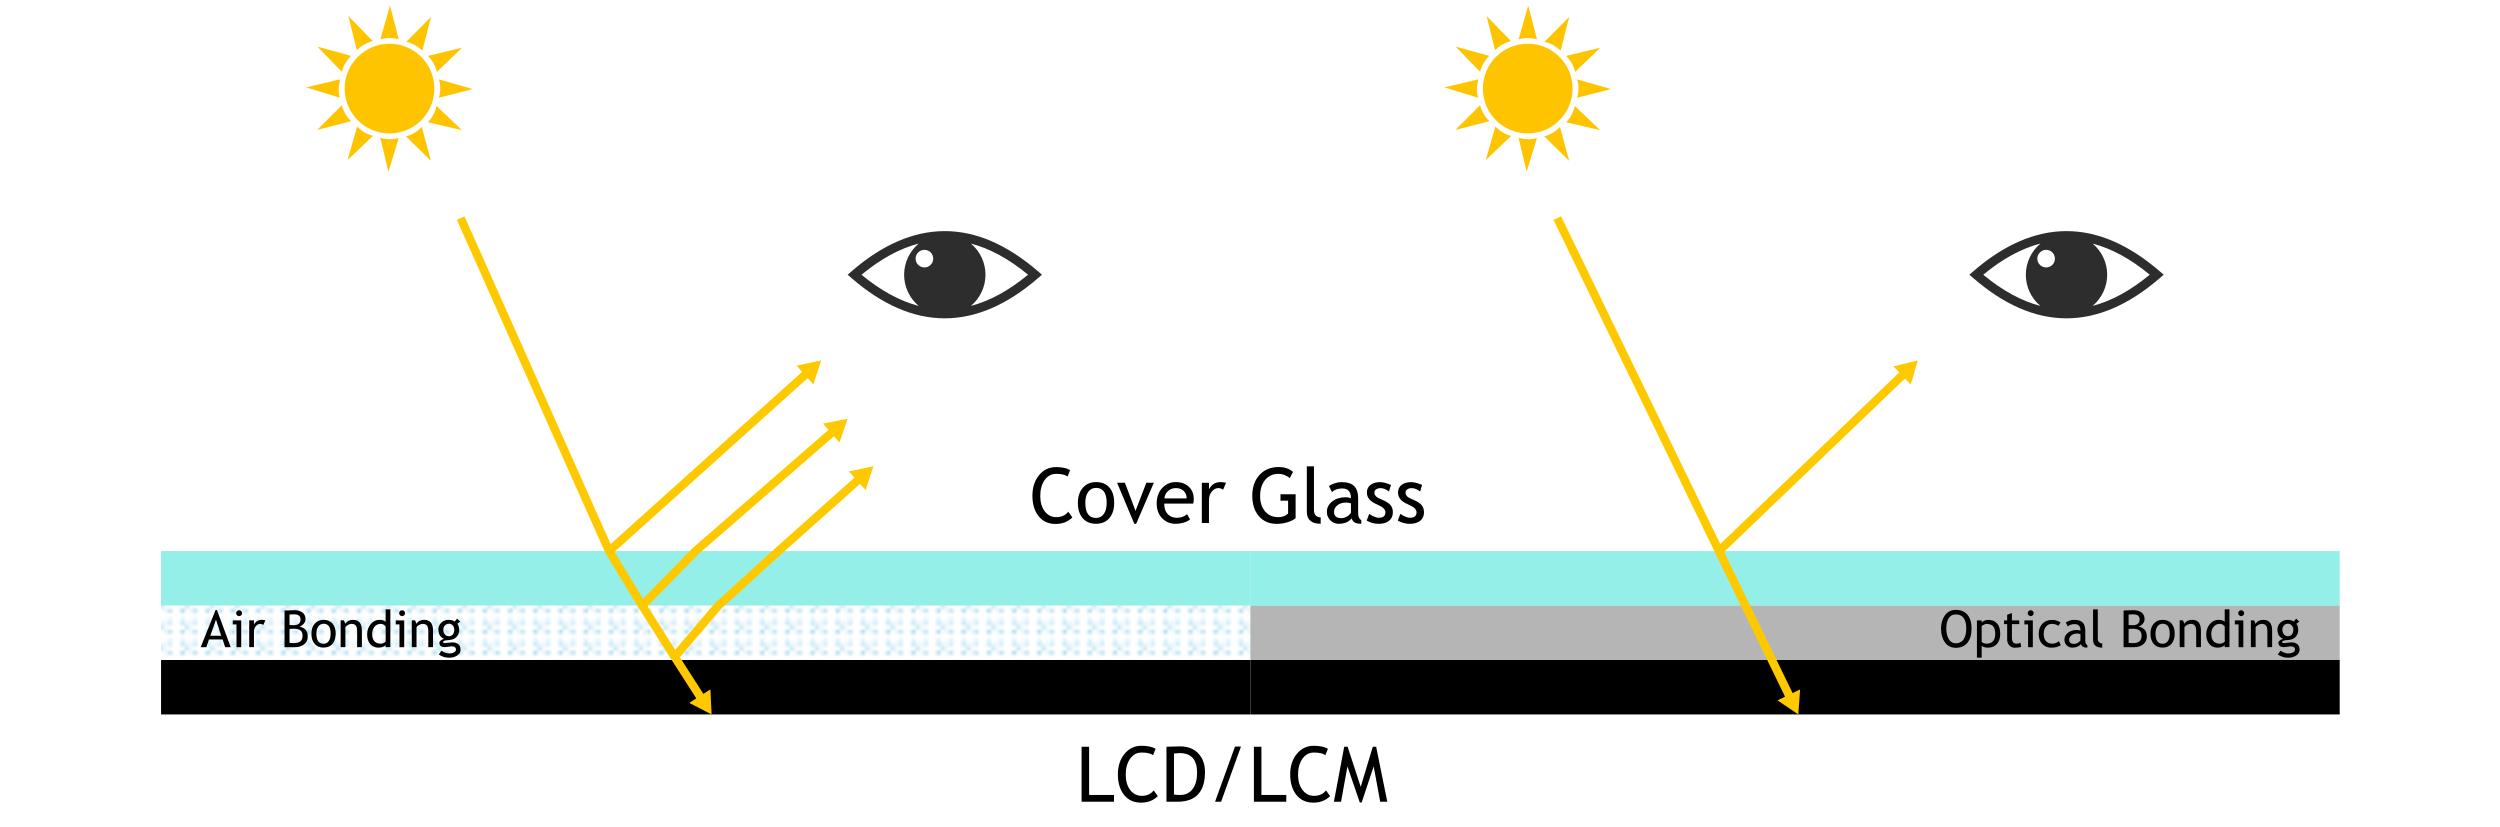 <?xml version="1.0" encoding="utf-8"?>
<!-- Generator: Adobe Illustrator 26.3.1, SVG Export Plug-In . SVG Version: 6.00 Build 0)  -->
<svg version="1.1" id="圖層_1" xmlns="http://www.w3.org/2000/svg" xmlns:xlink="http://www.w3.org/1999/xlink" x="0px" y="0px"
	 viewBox="0 0 595.28 196.93" style="enable-background:new 0 0 595.28 196.93;" xml:space="preserve">
<style type="text/css">
	.st0{fill:none;}
	.st1{fill:#2EA7E0;}
	.st2{fill:#B5B5B6;}
	.st3{opacity:0.61;fill:#51E5DA;enable-background:new    ;}
	.st4{fill:url(#新增圖樣_2);}
	.st5{fill:none;stroke:#FFC900;stroke-width:2;stroke-miterlimit:10;}
	.st6{fill:#FFC900;}
	.st7{fill:#FFC400;}
	.st8{fill:#2D2D2D;}
</style>
<pattern  y="196.93" width="5.57" height="4.63" patternUnits="userSpaceOnUse" id="新增圖樣_2" viewBox="0 -4.63 5.57 4.63" style="overflow:visible;">
	<g>
		<rect y="-4.63" class="st0" width="5.57" height="4.63"/>
		<g>
			<rect y="-4.63" class="st0" width="5.57" height="4.63"/>
			<circle class="st1" cx="2.79" cy="-2.49" r="0.38"/>
			<circle class="st1" cx="4.16" cy="-1.1" r="0.38"/>
			<circle class="st1" cx="1.28" cy="-1.1" r="0.38"/>
			<circle class="st1" cx="4.16" cy="-3.54" r="0.38"/>
			<circle class="st1" cx="1.28" cy="-3.54" r="0.38"/>
		</g>
	</g>
</pattern>
<g>
	<rect x="297.73" y="157.15" width="259.38" height="12.97"/>
	<rect x="297.73" y="144.18" class="st2" width="259.38" height="12.97"/>
	<rect x="297.73" y="131.21" class="st3" width="259.38" height="12.97"/>
	<g>
		<path d="M462.18,149.66c0-1.26,0.32-2.32,0.95-3.17s1.49-1.27,2.56-1.27c1.21,0,2.14,0.39,2.79,1.17s0.97,1.87,0.97,3.27
			c0,1.43-0.32,2.56-0.97,3.37s-1.58,1.22-2.78,1.22c-1.1,0-1.96-0.43-2.58-1.29C462.49,152.1,462.18,151,462.18,149.66z
			 M463.43,149.66c0,1,0.2,1.84,0.59,2.51c0.4,0.67,0.95,1.01,1.67,1.01c0.81,0,1.43-0.31,1.86-0.92c0.43-0.62,0.64-1.48,0.64-2.59
			c0-2.25-0.83-3.37-2.5-3.37c-0.74,0-1.3,0.3-1.69,0.91C463.62,147.8,463.43,148.62,463.43,149.66z"/>
		<path d="M471.86,153.75v2.85h-1.13v-8.88h1.13v0.52c0.43-0.43,0.95-0.64,1.55-0.64c0.91,0,1.61,0.28,2.11,0.85
			c0.5,0.56,0.76,1.39,0.76,2.48c0,0.97-0.25,1.76-0.76,2.37s-1.24,0.92-2.2,0.92c-0.27,0-0.56-0.05-0.87-0.14
			C472.14,153.98,471.95,153.87,471.86,153.75z M471.86,149.09v3.72c0.07,0.11,0.22,0.21,0.45,0.31c0.23,0.1,0.46,0.15,0.67,0.15
			c1.41,0,2.11-0.79,2.11-2.38c0-0.81-0.17-1.4-0.5-1.77c-0.33-0.37-0.87-0.56-1.6-0.56c-0.16,0-0.35,0.06-0.58,0.17
			C472.18,148.83,471.99,148.95,471.86,149.09z"/>
		<path d="M477.93,148.61h-0.74v-0.89h0.74v-1.33l1.13-0.43v1.77h1.75v0.89h-1.75v3.17c0,0.54,0.09,0.92,0.27,1.14
			s0.47,0.34,0.87,0.34c0.29,0,0.59-0.07,0.9-0.22l0.17,1c-0.47,0.12-0.98,0.18-1.54,0.18c-0.5,0-0.93-0.19-1.28-0.56
			c-0.35-0.38-0.52-0.85-0.52-1.42V148.61z"/>
		<path d="M482.91,154.1v-5.43h-0.88v-0.95h2.01v6.38L482.91,154.1L482.91,154.1z M483.53,145.3c0.19,0,0.36,0.07,0.5,0.21
			s0.21,0.3,0.21,0.49s-0.07,0.36-0.21,0.5c-0.14,0.14-0.3,0.21-0.5,0.21c-0.19,0-0.35-0.07-0.49-0.21s-0.21-0.3-0.21-0.5
			s0.07-0.36,0.2-0.5C483.17,145.37,483.33,145.3,483.53,145.3z"/>
		<path d="M490.66,148.23l-0.56,0.8c-0.12-0.12-0.32-0.22-0.61-0.33c-0.29-0.1-0.58-0.15-0.86-0.15c-0.62,0-1.1,0.21-1.46,0.65
			c-0.36,0.43-0.54,1.02-0.54,1.77s0.18,1.32,0.55,1.71s0.88,0.59,1.54,0.59c0.51,0,1.02-0.2,1.54-0.59l0.45,0.95
			c-0.61,0.39-1.36,0.59-2.26,0.59c-0.87,0-1.59-0.29-2.16-0.88c-0.57-0.58-0.85-1.37-0.85-2.37c0-1.02,0.29-1.83,0.88-2.45
			s1.4-0.92,2.42-0.92c0.33,0,0.69,0.07,1.07,0.21C490.19,147.95,490.47,148.09,490.66,148.23z"/>
		<path d="M495.49,153.36c-0.45,0.57-1.15,0.85-2.08,0.85c-0.5,0-0.93-0.18-1.3-0.54s-0.55-0.82-0.55-1.36
			c0-0.65,0.28-1.19,0.85-1.64s1.29-0.67,2.17-0.67c0.24,0,0.51,0.05,0.81,0.16c0-1.03-0.46-1.55-1.38-1.55
			c-0.71,0-1.25,0.19-1.63,0.57l-0.48-0.95c0.21-0.17,0.51-0.32,0.89-0.45c0.38-0.13,0.74-0.19,1.09-0.19c0.92,0,1.6,0.21,2.02,0.63
			s0.63,1.09,0.63,2.01v2.29c0,0.56,0.17,0.93,0.5,1.12v0.57c-0.46,0-0.81-0.07-1.03-0.2C495.75,153.88,495.58,153.67,495.49,153.36
			z M495.38,150.96c-0.36-0.08-0.61-0.12-0.75-0.12c-0.57,0-1.04,0.15-1.4,0.44s-0.54,0.64-0.54,1.04c0,0.66,0.39,1,1.17,1
			c0.57,0,1.08-0.27,1.52-0.82V150.96z"/>
		<path d="M498.38,152.29v-7.19h1.13v7c0,0.34,0.1,0.61,0.29,0.81s0.45,0.29,0.77,0.29v1.01
			C499.11,154.22,498.38,153.57,498.38,152.29z"/>
		<path d="M508.14,154.1h-2.49v-8.73c1.06-0.05,1.83-0.08,2.29-0.08c0.86,0,1.53,0.19,2,0.56s0.71,0.9,0.71,1.59
			c0,0.41-0.15,0.77-0.45,1.11c-0.3,0.33-0.64,0.54-1,0.63c0.69,0.17,1.19,0.44,1.51,0.83s0.47,0.91,0.47,1.57
			c0,0.77-0.28,1.38-0.84,1.83C509.78,153.87,509.05,154.1,508.14,154.1z M506.85,146.32v2.51c0.25,0.02,0.56,0.04,0.93,0.04
			c1.13,0,1.69-0.46,1.69-1.38c0-0.81-0.52-1.21-1.55-1.21C507.51,146.28,507.16,146.29,506.85,146.32z M506.85,149.75v3.33
			c0.41,0.04,0.72,0.06,0.94,0.06c0.75,0,1.29-0.14,1.63-0.42s0.52-0.73,0.52-1.34c0-0.57-0.16-0.99-0.49-1.26
			c-0.33-0.27-0.88-0.41-1.64-0.41L506.85,149.75z"/>
		<path d="M512.05,150.89c0-0.98,0.26-1.78,0.79-2.39s1.23-0.91,2.09-0.91c0.91,0,1.62,0.29,2.13,0.87c0.5,0.58,0.76,1.39,0.76,2.42
			s-0.26,1.84-0.77,2.43c-0.52,0.59-1.22,0.89-2.11,0.89c-0.91,0-1.62-0.3-2.13-0.9C512.31,152.72,512.05,151.91,512.05,150.89z
			 M513.25,150.89c0,1.6,0.57,2.4,1.7,2.4c0.53,0,0.94-0.21,1.24-0.64s0.45-1.01,0.45-1.76c0-1.58-0.56-2.37-1.69-2.37
			c-0.52,0-0.93,0.21-1.24,0.63S513.25,150.15,513.25,150.89z"/>
		<path d="M522.94,154.1v-3.71c0-0.68-0.1-1.16-0.31-1.43c-0.2-0.27-0.55-0.41-1.03-0.41c-0.26,0-0.53,0.08-0.81,0.23
			c-0.28,0.15-0.5,0.34-0.65,0.57v4.74h-1.13v-6.38h0.77l0.36,0.82c0.37-0.63,0.98-0.94,1.83-0.94c1.4,0,2.1,0.85,2.1,2.55v3.95
			L522.94,154.1L522.94,154.1z"/>
		<path d="M529.73,154.09v-0.47c-0.39,0.39-0.97,0.59-1.72,0.59c-0.8,0-1.45-0.29-1.94-0.86c-0.5-0.57-0.74-1.33-0.74-2.29
			c0-0.96,0.29-1.77,0.86-2.45s1.25-1.02,2.04-1.02c0.66,0,1.16,0.15,1.5,0.46v-2.96h1.13v8.99L529.73,154.09L529.73,154.09z
			 M529.73,149.19c-0.29-0.43-0.68-0.64-1.17-0.64c-0.61,0-1.1,0.23-1.47,0.68s-0.56,1.03-0.56,1.73c0,1.54,0.7,2.31,2.1,2.31
			c0.18,0,0.39-0.06,0.64-0.17s0.41-0.23,0.47-0.36v-3.55H529.73z"/>
		<path d="M533.03,154.1v-5.43h-0.88v-0.95h2.01v6.38L533.03,154.1L533.03,154.1z M533.65,145.3c0.19,0,0.36,0.07,0.5,0.21
			s0.21,0.3,0.21,0.49s-0.07,0.36-0.21,0.5s-0.3,0.21-0.5,0.21c-0.19,0-0.35-0.07-0.49-0.21s-0.21-0.3-0.21-0.5s0.07-0.36,0.2-0.5
			C533.29,145.37,533.45,145.3,533.65,145.3z"/>
		<path d="M539.89,154.1v-3.71c0-0.68-0.1-1.16-0.31-1.43c-0.2-0.27-0.55-0.41-1.03-0.41c-0.26,0-0.53,0.08-0.81,0.23
			c-0.28,0.15-0.5,0.34-0.65,0.57v4.74h-1.13v-6.38h0.77l0.36,0.82c0.37-0.63,0.98-0.94,1.83-0.94c1.4,0,2.1,0.85,2.1,2.55v3.95
			L539.89,154.1L539.89,154.1z"/>
		<path d="M542.39,155.84l0.61-0.91c0.66,0.44,1.27,0.66,1.82,0.66c0.51,0,0.92-0.09,1.21-0.26s0.44-0.4,0.44-0.66
			c0-0.52-0.37-0.77-1.12-0.77c-0.13,0-0.36,0.03-0.69,0.09s-0.59,0.1-0.78,0.1c-0.91,0-1.36-0.34-1.36-1.02
			c0-0.21,0.11-0.4,0.32-0.57c0.21-0.17,0.48-0.29,0.79-0.37c-0.9-0.42-1.35-1.15-1.35-2.19c0-0.67,0.23-1.22,0.7-1.67
			c0.46-0.45,1.04-0.67,1.72-0.67c0.63,0,1.12,0.13,1.47,0.39l0.57-0.68l0.74,0.7l-0.68,0.51c0.29,0.38,0.43,0.87,0.43,1.48
			c0,0.64-0.2,1.18-0.6,1.62c-0.4,0.44-0.93,0.69-1.58,0.75l-0.94,0.09c-0.11,0.01-0.26,0.05-0.45,0.13
			c-0.19,0.07-0.28,0.17-0.28,0.29c0,0.16,0.19,0.25,0.58,0.25c0.17,0,0.44-0.03,0.8-0.09s0.63-0.09,0.8-0.09
			c0.63,0,1.12,0.15,1.47,0.45s0.53,0.72,0.53,1.25c0,0.59-0.26,1.06-0.79,1.42s-1.19,0.54-2,0.54c-0.41,0-0.85-0.07-1.3-0.22
			C543.04,156.23,542.67,156.05,542.39,155.84z M544.79,148.51c-0.39,0-0.71,0.14-0.96,0.42s-0.37,0.62-0.37,1.01
			c0,0.45,0.12,0.81,0.36,1.11s0.56,0.44,0.97,0.44c0.4,0,0.71-0.14,0.94-0.43s0.34-0.66,0.34-1.12c0-0.4-0.12-0.73-0.37-1.01
			C545.46,148.65,545.16,148.51,544.79,148.51z"/>
	</g>
</g>
<g>
	<rect x="38.35" y="157.15" width="259.38" height="12.97"/>
	<rect x="38.35" y="131.21" class="st3" width="259.38" height="12.97"/>
	<rect x="38.35" y="144.18" class="st4" width="259.38" height="12.42"/>
	<g>
		<path d="M53.61,154.1l-0.6-1.84h-3.25l-0.64,1.84h-1.33l3.54-8.85h0.32l3.29,8.85H53.61z M51.43,147.54l-1.35,3.84h2.59
			L51.43,147.54z"/>
		<path d="M56.31,154.1v-5.43h-0.88v-0.95h2.01v6.38L56.31,154.1L56.31,154.1z M56.93,145.3c0.19,0,0.36,0.07,0.5,0.21
			s0.21,0.3,0.21,0.49s-0.07,0.36-0.21,0.5s-0.3,0.21-0.5,0.21c-0.19,0-0.35-0.07-0.49-0.21c-0.14-0.14-0.21-0.3-0.21-0.5
			s0.07-0.36,0.2-0.5C56.57,145.37,56.74,145.3,56.93,145.3z"/>
		<path d="M62.71,148.81c-0.25-0.17-0.49-0.26-0.74-0.26c-0.4,0-0.75,0.18-1.05,0.55s-0.45,0.81-0.45,1.33v3.66h-1.13v-6.38h1.13
			v1.02c0.41-0.76,1.03-1.14,1.84-1.14c0.2,0,0.49,0.04,0.88,0.11L62.71,148.81z"/>
		<path d="M70.24,154.1h-2.49v-8.73c1.06-0.05,1.82-0.08,2.29-0.08c0.86,0,1.53,0.19,2,0.56s0.71,0.9,0.71,1.59
			c0,0.41-0.15,0.77-0.45,1.11c-0.3,0.33-0.64,0.54-1,0.63c0.69,0.17,1.19,0.44,1.51,0.83s0.47,0.91,0.47,1.57
			c0,0.77-0.28,1.38-0.84,1.83C71.88,153.87,71.15,154.1,70.24,154.1z M68.94,146.32v2.51c0.25,0.02,0.56,0.04,0.93,0.04
			c1.13,0,1.69-0.46,1.69-1.38c0-0.81-0.52-1.21-1.55-1.21C69.61,146.28,69.26,146.29,68.94,146.32z M68.94,149.75v3.33
			c0.41,0.04,0.72,0.06,0.94,0.06c0.75,0,1.29-0.14,1.64-0.42c0.34-0.28,0.52-0.73,0.52-1.34c0-0.57-0.16-0.99-0.49-1.26
			c-0.33-0.27-0.88-0.41-1.64-0.41L68.94,149.75z"/>
		<path d="M74.15,150.89c0-0.98,0.27-1.78,0.8-2.39s1.23-0.91,2.09-0.91c0.91,0,1.62,0.29,2.13,0.87c0.5,0.58,0.76,1.39,0.76,2.42
			s-0.26,1.84-0.77,2.43s-1.22,0.89-2.11,0.89c-0.91,0-1.62-0.3-2.13-0.9C74.4,152.72,74.15,151.91,74.15,150.89z M75.34,150.89
			c0,1.6,0.57,2.4,1.7,2.4c0.53,0,0.94-0.21,1.24-0.64c0.3-0.43,0.45-1.01,0.45-1.76c0-1.58-0.56-2.37-1.69-2.37
			c-0.52,0-0.93,0.21-1.24,0.63C75.49,149.57,75.34,150.15,75.34,150.89z"/>
		<path d="M85.04,154.1v-3.71c0-0.68-0.1-1.16-0.31-1.43c-0.2-0.27-0.55-0.41-1.03-0.41c-0.26,0-0.53,0.08-0.81,0.23
			s-0.5,0.34-0.65,0.57v4.74h-1.13v-6.38h0.77l0.36,0.82c0.37-0.63,0.98-0.94,1.83-0.94c1.4,0,2.1,0.85,2.1,2.55v3.95L85.04,154.1
			L85.04,154.1z"/>
		<path d="M91.82,154.09v-0.47c-0.39,0.39-0.96,0.59-1.72,0.59c-0.8,0-1.45-0.29-1.94-0.86c-0.5-0.57-0.74-1.33-0.74-2.29
			c0-0.96,0.29-1.77,0.86-2.45s1.25-1.02,2.04-1.02c0.66,0,1.16,0.15,1.5,0.46v-2.96h1.13v8.99L91.82,154.09L91.82,154.09z
			 M91.82,149.19c-0.29-0.43-0.68-0.64-1.17-0.64c-0.61,0-1.1,0.23-1.47,0.68s-0.56,1.03-0.56,1.73c0,1.54,0.7,2.31,2.1,2.31
			c0.18,0,0.39-0.06,0.64-0.17s0.41-0.23,0.47-0.36v-3.55H91.82z"/>
		<path d="M95.12,154.1v-5.43h-0.88v-0.95h2.01v6.38L95.12,154.1L95.12,154.1z M95.74,145.3c0.19,0,0.36,0.07,0.5,0.21
			s0.21,0.3,0.21,0.49s-0.07,0.36-0.21,0.5s-0.3,0.21-0.5,0.21c-0.19,0-0.35-0.07-0.49-0.21s-0.21-0.3-0.21-0.5s0.07-0.36,0.2-0.5
			C95.38,145.37,95.55,145.3,95.74,145.3z"/>
		<path d="M101.98,154.1v-3.71c0-0.68-0.1-1.16-0.31-1.43c-0.2-0.27-0.55-0.41-1.03-0.41c-0.26,0-0.53,0.08-0.81,0.23
			s-0.5,0.34-0.65,0.57v4.74h-1.13v-6.38h0.77l0.36,0.82c0.37-0.63,0.98-0.94,1.83-0.94c1.4,0,2.1,0.85,2.1,2.55v3.95L101.98,154.1
			L101.98,154.1z"/>
		<path d="M104.49,155.84l0.61-0.91c0.66,0.44,1.27,0.66,1.82,0.66c0.51,0,0.92-0.09,1.21-0.26s0.44-0.4,0.44-0.66
			c0-0.52-0.37-0.77-1.12-0.77c-0.13,0-0.36,0.03-0.69,0.09s-0.59,0.1-0.78,0.1c-0.91,0-1.36-0.34-1.36-1.02
			c0-0.21,0.11-0.4,0.32-0.57s0.48-0.29,0.79-0.37c-0.9-0.42-1.35-1.15-1.35-2.19c0-0.67,0.23-1.22,0.7-1.67
			c0.46-0.45,1.04-0.67,1.72-0.67c0.63,0,1.12,0.13,1.47,0.39l0.57-0.68l0.74,0.7l-0.68,0.51c0.29,0.38,0.44,0.87,0.44,1.48
			c0,0.64-0.2,1.18-0.6,1.62s-0.93,0.69-1.58,0.75l-0.94,0.09c-0.11,0.01-0.26,0.05-0.45,0.13c-0.19,0.07-0.28,0.17-0.28,0.29
			c0,0.16,0.19,0.25,0.58,0.25c0.17,0,0.44-0.03,0.8-0.09s0.63-0.09,0.8-0.09c0.63,0,1.12,0.15,1.47,0.45s0.53,0.72,0.53,1.25
			c0,0.59-0.26,1.06-0.79,1.42s-1.19,0.54-2,0.54c-0.41,0-0.85-0.07-1.3-0.22C105.13,156.23,104.77,156.05,104.49,155.84z
			 M106.89,148.51c-0.39,0-0.71,0.14-0.96,0.42s-0.37,0.62-0.37,1.01c0,0.45,0.12,0.81,0.36,1.11s0.56,0.44,0.97,0.44
			c0.4,0,0.71-0.14,0.94-0.43c0.23-0.28,0.34-0.66,0.34-1.12c0-0.4-0.12-0.73-0.37-1.01S107.26,148.51,106.89,148.51z"/>
	</g>
</g>
<g>
	<path d="M254.81,111.93l-0.6,1.53c-0.57-0.42-1.47-0.63-2.7-0.63c-1.15,0-2.07,0.49-2.77,1.48s-1.04,2.26-1.04,3.82
		c0,1.49,0.36,2.7,1.07,3.62s1.63,1.39,2.76,1.39c1.23,0,2.17-0.43,2.83-1.3l0.98,1.37c-1.04,1.03-2.37,1.55-4,1.55
		c-1.71,0-3.06-0.62-4.04-1.85c-0.98-1.23-1.47-2.86-1.47-4.88c0-1.95,0.52-3.58,1.57-4.87s2.4-1.94,4.07-1.94
		C252.9,111.22,254.01,111.46,254.81,111.93z"/>
	<path d="M256.65,119.73c0-1.48,0.4-2.67,1.19-3.58s1.84-1.36,3.14-1.36c1.37,0,2.43,0.44,3.19,1.31c0.76,0.87,1.13,2.08,1.13,3.63
		c0,1.54-0.39,2.76-1.16,3.65s-1.83,1.34-3.16,1.34c-1.36,0-2.43-0.45-3.19-1.35S256.65,121.26,256.65,119.73z M258.43,119.73
		c0,2.4,0.85,3.6,2.55,3.6c0.79,0,1.41-0.32,1.86-0.96s0.67-1.52,0.67-2.64c0-2.37-0.85-3.56-2.54-3.56c-0.77,0-1.39,0.32-1.85,0.95
		C258.66,117.75,258.43,118.62,258.43,119.73z"/>
	<path d="M270.54,124.72h-0.45l-4.1-9.78h1.86l2.53,6.7l2.58-6.7h1.78L270.54,124.72z"/>
	<path d="M284.11,119.92h-6.9c0,1.12,0.31,1.98,0.92,2.58c0.54,0.52,1.24,0.79,2.09,0.79c0.97,0,1.78-0.28,2.43-0.85l0.71,1.22
		c-0.26,0.26-0.66,0.49-1.21,0.68c-0.68,0.25-1.44,0.38-2.27,0.38c-1.2,0-2.23-0.41-3.06-1.22c-0.94-0.9-1.4-2.11-1.4-3.63
		c0-1.58,0.48-2.84,1.44-3.8c0.86-0.85,1.87-1.28,3.05-1.28c1.36,0,2.43,0.38,3.21,1.15c0.75,0.74,1.13,1.72,1.13,2.94
		C284.25,119.26,284.2,119.6,284.11,119.92z M279.99,116.22c-0.76,0-1.39,0.24-1.9,0.73c-0.49,0.46-0.77,1.04-0.83,1.73h5.3
		c0-0.69-0.21-1.26-0.64-1.72C281.45,116.47,280.8,116.22,279.99,116.22z"/>
	<path d="M291.24,116.6c-0.37-0.26-0.74-0.38-1.12-0.38c-0.6,0-1.13,0.28-1.58,0.83s-0.67,1.22-0.67,2v5.49h-1.7v-9.57h1.7v1.53
		c0.62-1.14,1.54-1.71,2.76-1.71c0.3,0,0.74,0.05,1.31,0.16L291.24,116.6z"/>
	<path d="M307.87,112.36l-0.74,1.47c-0.9-0.67-1.78-1-2.65-1c-1.37,0-2.45,0.48-3.24,1.45c-0.79,0.96-1.19,2.24-1.19,3.83
		c0,1.51,0.39,2.73,1.17,3.65s1.84,1.38,3.18,1.38c0.95,0,1.72-0.29,2.31-0.86v-3.07h-1.81v-1.52h3.6v5.7
		c-0.48,0.41-1.14,0.73-1.99,0.98s-1.68,0.37-2.48,0.37c-1.8,0-3.23-0.61-4.28-1.84s-1.57-2.85-1.57-4.88s0.57-3.67,1.72-4.93
		s2.69-1.89,4.64-1.89C305.9,111.22,307.01,111.6,307.87,112.36z"/>
	<path d="M311.17,121.83v-10.79h1.7v10.5c0,0.51,0.15,0.92,0.44,1.21s0.68,0.44,1.16,0.44v1.52
		C312.27,124.72,311.17,123.76,311.17,121.83z"/>
	<path d="M321.84,123.44c-0.68,0.85-1.72,1.28-3.12,1.28c-0.75,0-1.4-0.27-1.95-0.82c-0.55-0.55-0.83-1.22-0.83-2.03
		c0-0.97,0.42-1.79,1.27-2.46c0.85-0.67,1.93-1.01,3.25-1.01c0.36,0,0.76,0.08,1.22,0.23c0-1.55-0.69-2.32-2.07-2.32
		c-1.06,0-1.88,0.29-2.45,0.86l-0.71-1.42c0.32-0.26,0.77-0.49,1.34-0.67c0.57-0.19,1.11-0.28,1.63-0.28c1.39,0,2.4,0.32,3.03,0.95
		s0.94,1.64,0.94,3.01v3.43c0,0.84,0.25,1.4,0.75,1.68v0.85c-0.69,0-1.21-0.1-1.55-0.29C322.24,124.22,321.99,123.89,321.84,123.44z
		 M321.68,119.84c-0.54-0.12-0.91-0.18-1.13-0.18c-0.86,0-1.56,0.22-2.1,0.66s-0.81,0.96-0.81,1.56c0,0.99,0.59,1.49,1.76,1.49
		c0.86,0,1.62-0.41,2.28-1.22V119.84z"/>
	<path d="M325.42,123.97l0.6-1.61c0.95,0.62,1.71,0.93,2.29,0.93c1.05,0,1.57-0.44,1.57-1.32c0-0.63-0.51-1.17-1.52-1.63
		c-0.78-0.36-1.31-0.63-1.58-0.81s-0.51-0.39-0.71-0.63c-0.2-0.24-0.35-0.49-0.45-0.75c-0.1-0.27-0.15-0.55-0.15-0.85
		c0-0.79,0.29-1.4,0.86-1.84c0.57-0.44,1.32-0.66,2.24-0.66c0.7,0,1.58,0.22,2.64,0.66l-0.48,1.57c-0.67-0.54-1.35-0.8-2.03-0.8
		c-0.41,0-0.75,0.1-1.02,0.29c-0.28,0.19-0.42,0.43-0.42,0.72c0,0.61,0.35,1.08,1.04,1.39l1.22,0.55c0.74,0.34,1.29,0.73,1.63,1.16
		s0.51,0.98,0.51,1.64c0,0.86-0.3,1.53-0.9,2.02s-1.44,0.73-2.5,0.73C327.26,124.72,326.31,124.47,325.42,123.97z"/>
	<path d="M332.83,123.97l0.6-1.61c0.95,0.62,1.71,0.93,2.29,0.93c1.05,0,1.57-0.44,1.57-1.32c0-0.63-0.51-1.17-1.52-1.63
		c-0.78-0.36-1.31-0.63-1.58-0.81s-0.51-0.39-0.71-0.63c-0.2-0.24-0.35-0.49-0.45-0.75c-0.1-0.27-0.15-0.55-0.15-0.85
		c0-0.79,0.29-1.4,0.86-1.84c0.57-0.44,1.32-0.66,2.24-0.66c0.7,0,1.58,0.22,2.64,0.66l-0.48,1.57c-0.67-0.54-1.35-0.8-2.03-0.8
		c-0.41,0-0.75,0.1-1.02,0.29c-0.28,0.19-0.42,0.43-0.42,0.72c0,0.61,0.35,1.08,1.04,1.39l1.22,0.55c0.74,0.34,1.29,0.73,1.63,1.16
		s0.51,0.98,0.51,1.64c0,0.86-0.3,1.53-0.9,2.02s-1.44,0.73-2.5,0.73C334.67,124.72,333.72,124.47,332.83,123.97z"/>
</g>
<g>
	<path d="M257.54,190.9v-13.09h1.79v11.48h5.92v1.61H257.54z"/>
	<path d="M275.16,178.29l-0.6,1.53c-0.57-0.42-1.47-0.63-2.7-0.63c-1.15,0-2.07,0.49-2.77,1.48s-1.04,2.26-1.04,3.82
		c0,1.49,0.36,2.7,1.07,3.62c0.71,0.93,1.63,1.39,2.76,1.39c1.23,0,2.17-0.44,2.83-1.3l0.98,1.37c-1.04,1.03-2.37,1.55-4,1.55
		c-1.71,0-3.06-0.62-4.04-1.85c-0.98-1.23-1.47-2.86-1.47-4.88c0-1.95,0.52-3.58,1.57-4.87c1.05-1.29,2.4-1.94,4.07-1.94
		C273.24,177.59,274.35,177.82,275.16,178.29z"/>
	<path d="M280.39,190.9h-2.64v-13.09c1.68-0.06,2.76-0.09,3.23-0.09c1.83,0,3.28,0.56,4.34,1.67s1.6,2.59,1.6,4.44
		C286.92,188.54,284.74,190.9,280.39,190.9z M279.54,179.42v9.78c0.4,0.06,0.89,0.09,1.48,0.09c1.25,0,2.23-0.47,2.95-1.41
		s1.07-2.24,1.07-3.91c0-3.1-1.39-4.65-4.17-4.65C280.7,179.33,280.26,179.36,279.54,179.42z"/>
	<path d="M290.76,190.9h-1.44l4.75-13.14h1.42L290.76,190.9z"/>
	<path d="M298.57,190.9v-13.09h1.79v11.48h5.92v1.61H298.57z"/>
	<path d="M316.19,178.29l-0.6,1.53c-0.57-0.42-1.47-0.63-2.7-0.63c-1.15,0-2.07,0.49-2.77,1.48c-0.69,0.99-1.04,2.26-1.04,3.82
		c0,1.49,0.36,2.7,1.07,3.62c0.71,0.93,1.63,1.39,2.76,1.39c1.23,0,2.17-0.44,2.83-1.3l0.98,1.37c-1.04,1.03-2.37,1.55-4,1.55
		c-1.71,0-3.06-0.62-4.04-1.85c-0.98-1.23-1.47-2.86-1.47-4.88c0-1.95,0.52-3.58,1.57-4.87c1.05-1.29,2.4-1.94,4.07-1.94
		C314.27,177.59,315.39,177.82,316.19,178.29z"/>
	<path d="M328.64,190.9l-1.55-8.41l-2.86,8.59h-0.45l-2.94-8.59l-1.52,8.41h-1.7l2.45-13.09h0.81l3.12,9.55l2.88-9.55h0.8
		l2.65,13.09H328.64z"/>
</g>
<g>
	<g>
		<polyline class="st5" points="109.69,51.93 145.04,131.21 152.92,144.21 160.64,156.41 167.11,166.49 		"/>
		<g>
			<polygon class="st6" points="164.12,167.37 169.44,170.12 169.16,164.14 			"/>
		</g>
	</g>
</g>
<g>
	<g>
		<line class="st5" x1="145.04" y1="131.21" x2="192.32" y2="88.69"/>
		<g>
			<polygon class="st6" points="193.67,91.5 195.52,85.82 189.67,87.06 			"/>
		</g>
	</g>
</g>
<g>
	<g>
		<line class="st5" x1="370.81" y1="51.93" x2="426.32" y2="166.24"/>
		<g>
			<polygon class="st6" points="423.24,166.76 428.2,170.12 428.63,164.15 			"/>
		</g>
	</g>
</g>
<g>
	<g>
		<line class="st5" x1="409.31" y1="131.21" x2="453.54" y2="88.8"/>
		<g>
			<polygon class="st6" points="454.98,91.56 456.65,85.82 450.84,87.24 			"/>
		</g>
	</g>
</g>
<g>
	<g>
		<polyline class="st5" points="152.92,144.21 165.63,131.21 198.59,102.54 		"/>
		<g>
			<polygon class="st6" points="199.89,105.37 201.83,99.71 195.96,100.86 			"/>
		</g>
	</g>
</g>
<g>
	<g>
		<polyline class="st5" points="160.64,156.41 171.04,144.21 185.35,131.21 204.77,113.89 		"/>
		<g>
			<polygon class="st6" points="206.11,116.7 207.98,111.02 202.12,112.24 			"/>
		</g>
	</g>
</g>
<g>
	<circle class="st7" cx="92.75" cy="21.09" r="10.68"/>
	<path class="st7" d="M90.56,9.38l2.3-8.07l2.09,8.07C94.95,9.38,92.72,8.66,90.56,9.38z"/>
	<path class="st7" d="M84.97,11.97l-2.02-8.14l5.82,5.96C88.78,9.79,86.49,10.27,84.97,11.97z"/>
	<path class="st7" d="M81.41,17.11l-5.85-6.01l8.04,2.21C83.6,13.31,81.87,14.88,81.41,17.11z"/>
	<path class="st7" d="M80.91,23.28L72.9,20.8l8.11-1.91C81.01,18.9,80.25,21.11,80.91,23.28z"/>
	<path class="st7" d="M83.62,28.85l-8.12,2.1l5.9-5.89C81.4,25.07,81.9,27.35,83.62,28.85z"/>
	<path class="st7" d="M88.82,32.35l-6.08,5.78l2.3-8.01C85.04,30.12,86.59,31.87,88.82,32.35z"/>
	<path class="st7" d="M94.94,32.87l-2.45,8.02l-1.94-8.11C90.55,32.79,92.76,33.55,94.94,32.87z"/>
	<path class="st7" d="M100.43,30.2l2.19,8.1l-5.95-5.84C96.67,32.47,98.94,31.93,100.43,30.2z"/>
	<path class="st7" d="M103.93,25.22l6.08,5.78l-8.12-1.89C101.89,29.11,103.56,27.47,103.93,25.22z"/>
	<path class="st7" d="M104.51,18.9l8.07,2.31l-8.07,2.07C104.5,23.28,105.22,21.06,104.51,18.9z"/>
	<path class="st7" d="M101.87,13.31l8.16-1.96l-6,5.78C104.03,17.13,103.56,14.84,101.87,13.31z"/>
	<path class="st7" d="M96.73,9.96l5.91-5.95l-2.07,8.07C100.57,12.08,98.97,10.38,96.73,9.96z"/>
</g>
<g>
	<circle class="st7" cx="363.77" cy="21.09" r="10.68"/>
	<path class="st7" d="M361.59,9.38l2.3-8.07l2.09,8.07C365.97,9.38,363.75,8.66,361.59,9.38z"/>
	<path class="st7" d="M356,11.97l-2.02-8.14l5.82,5.96C359.8,9.79,357.52,10.27,356,11.97z"/>
	<path class="st7" d="M352.44,17.11l-5.85-6.01l8.04,2.21C354.62,13.31,352.89,14.88,352.44,17.11z"/>
	<path class="st7" d="M351.94,23.28l-8.02-2.48l8.11-1.91C352.04,18.9,351.27,21.11,351.94,23.28z"/>
	<path class="st7" d="M354.64,28.85l-8.12,2.1l5.9-5.89C352.42,25.07,352.93,27.35,354.64,28.85z"/>
	<path class="st7" d="M359.85,32.35l-6.08,5.78l2.3-8.01C356.07,30.12,357.62,31.87,359.85,32.35z"/>
	<path class="st7" d="M365.97,32.87l-2.45,8.02l-1.94-8.11C361.58,32.79,363.79,33.55,365.97,32.87z"/>
	<path class="st7" d="M371.45,30.2l2.19,8.1l-5.95-5.84C367.7,32.47,369.97,31.93,371.45,30.2z"/>
	<path class="st7" d="M374.96,25.22l6.08,5.78l-8.12-1.89C372.92,29.11,374.59,27.47,374.96,25.22z"/>
	<path class="st7" d="M375.53,18.9l8.07,2.31l-8.07,2.07C375.53,23.28,376.25,21.06,375.53,18.9z"/>
	<path class="st7" d="M372.9,13.31l8.16-1.96l-6,5.78C375.06,17.13,374.59,14.84,372.9,13.31z"/>
	<path class="st7" d="M367.75,9.96l5.91-5.95l-2.07,8.07C371.6,12.08,369.99,10.38,367.75,9.96z"/>
</g>
<g>
	<path class="st8" d="M491.96,55.03c-7.47,0.03-14.86,3.3-22.09,9.57l-0.94,0.81l0.94,0.81c7.23,6.28,14.62,9.55,22.09,9.58
		c7.48,0.02,14.93-3.2,22.3-9.57l0.94-0.82l-0.94-0.81C506.89,58.23,499.43,55,491.96,55.03L491.96,55.03z M485.86,57.99
		c-2.21,1.84-3.48,4.56-3.49,7.43c0,2.87,1.28,5.59,3.47,7.43c-4.51-1.18-9.04-3.65-13.61-7.43
		C476.81,61.63,481.35,59.16,485.86,57.99L485.86,57.99z M498.28,58c4.48,1.17,9.01,3.62,13.6,7.41c-4.6,3.8-9.13,6.25-13.61,7.43
		c2.2-1.84,3.47-4.56,3.48-7.43C501.74,62.55,500.48,59.84,498.28,58L498.28,58z M487.21,59.49c1.16,0,2.09,0.94,2.09,2.1
		s-0.94,2.09-2.09,2.09s-2.1-0.94-2.1-2.09S486.06,59.49,487.21,59.49L487.21,59.49z"/>
</g>
<g>
	<path class="st8" d="M224.86,55.03c-7.47,0.03-14.86,3.3-22.09,9.57l-0.94,0.81l0.94,0.81c7.23,6.28,14.62,9.55,22.09,9.58
		c7.48,0.02,14.93-3.2,22.3-9.57l0.94-0.82l-0.94-0.81C239.79,58.23,232.34,55,224.86,55.03L224.86,55.03z M218.77,57.99
		c-2.21,1.84-3.48,4.56-3.49,7.43c0,2.87,1.28,5.59,3.47,7.43c-4.51-1.18-9.04-3.65-13.61-7.43
		C209.72,61.63,214.25,59.16,218.77,57.99L218.77,57.99z M231.19,58c4.48,1.17,9.01,3.62,13.6,7.41c-4.6,3.8-9.13,6.25-13.61,7.43
		c2.2-1.84,3.47-4.56,3.48-7.43C234.65,62.55,233.38,59.84,231.19,58L231.19,58z M220.12,59.49c1.16,0,2.09,0.94,2.09,2.1
		s-0.94,2.09-2.09,2.09c-1.16,0-2.1-0.94-2.1-2.09C218.01,60.44,218.96,59.49,220.12,59.49L220.12,59.49z"/>
</g>
</svg>
